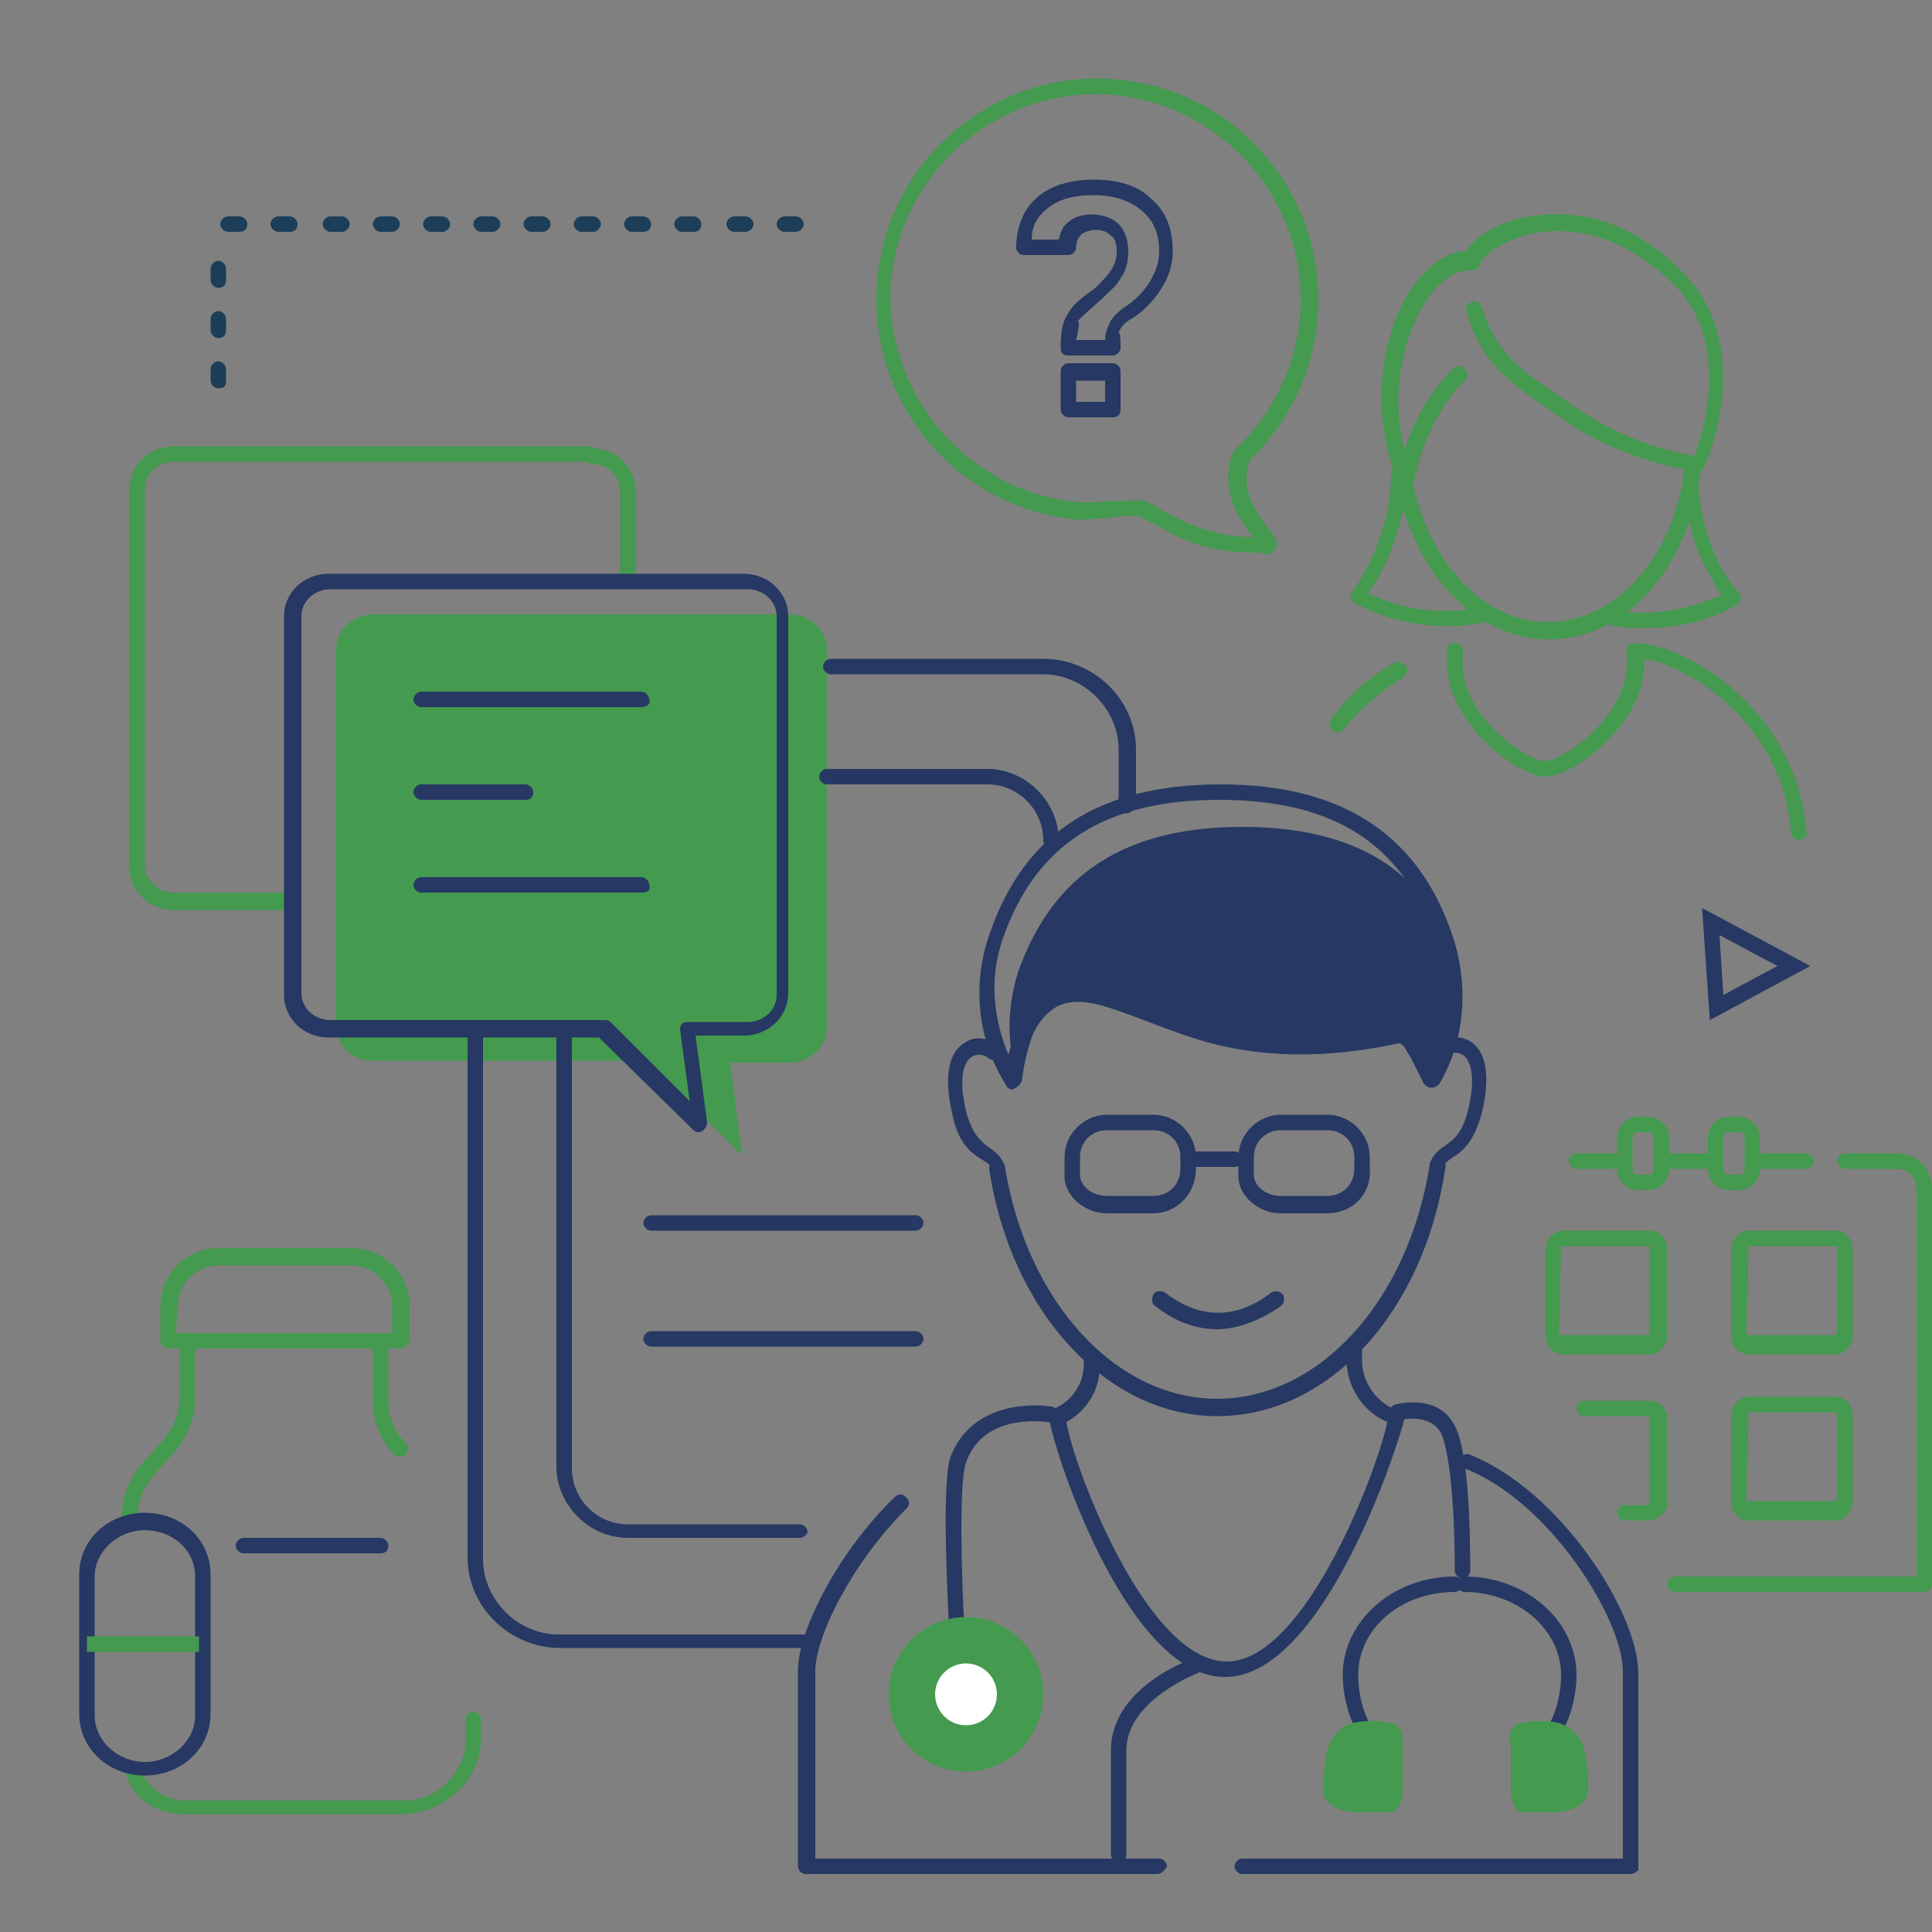 <?xml version="1.0" encoding="utf-8"?>
<!-- Generator: Adobe Illustrator 24.2.1, SVG Export Plug-In . SVG Version: 6.00 Build 0)  -->
<svg version="1.1" id="Layer_1" xmlns="http://www.w3.org/2000/svg" xmlns:xlink="http://www.w3.org/1999/xlink" x="0px" y="0px"
	 viewBox="0 0 100 100" style="enable-background:new 0 0 100 100;" xml:space="preserve">
<rect x="0" y="0" width="100" height="100" fill="#808080" stroke="none"/>
<style type="text/css">
	.st0{fill:#449A4E;}
	.st1{fill:#263863;}
	.st2{fill:#FFFFFF;}
	.st3{fill:#1C3E58;}
</style>
<path class="st0" d="M40.9,31.8H19.3c-1,0-1.9,0.8-1.9,1.8v19.5c0,1,0.8,1.8,1.9,1.8h14.2l4.9,4.9L37.8,55h3.1c1,0,1.9-0.8,1.9-1.8
	V33.6C42.8,32.6,41.9,31.8,40.9,31.8z"/>
<g id="Layer_3">
	<g>
		<path class="st1" d="M88.5,52.8L88.1,47l5.6,3L88.5,52.8z M89,48.4l0.2,3.1L92,50L89,48.4z"/>
	</g>
	<g>
		<path class="st0" d="M15,47.1H9c-1.3,0-2.3-1-2.3-2.2V25.3c0-1.2,1-2.2,2.3-2.2h21.5c0.2,0,0.4,0.2,0.4,0.4s-0.2,0.4-0.4,0.4H9
			c-0.8,0-1.5,0.6-1.5,1.4v19.5c0,0.8,0.7,1.4,1.5,1.4h6c0.2,0,0.4,0.2,0.4,0.4C15.4,46.9,15.2,47.1,15,47.1z"/>
	</g>
	<g>
		<path class="st0" d="M32.5,30.3c-0.2,0-0.4-0.2-0.4-0.4v-4.5c0-0.8-0.7-1.4-1.5-1.4c-0.2,0-0.4-0.2-0.4-0.4s0.2-0.4,0.4-0.4
			c1.3,0,2.3,1,2.3,2.2v4.5C32.9,30.1,32.7,30.3,32.5,30.3z"/>
	</g>
	<g>
		<g>
			<path class="st1" d="M54.4,43.9c-0.2,0-0.4-0.2-0.4-0.4c0-1.6-1.3-2.9-2.9-2.9h-8.3c-0.2,0-0.4-0.2-0.4-0.4s0.2-0.4,0.4-0.4h8.3
				c2,0,3.7,1.7,3.7,3.7C54.8,43.7,54.6,43.9,54.4,43.9z"/>
		</g>
		<g>
			<path class="st1" d="M41.4,79.6h-8.9c-2,0-3.7-1.7-3.7-3.7V53.3c0-0.2,0.2-0.4,0.4-0.4s0.4,0.2,0.4,0.4V76c0,1.6,1.3,2.9,2.9,2.9
				h8.9c0.2,0,0.4,0.2,0.4,0.4C41.8,79.4,41.6,79.6,41.4,79.6z"/>
		</g>
		<g>
			<path class="st1" d="M41.8,85.3H29c-2.6,0-4.8-2.1-4.8-4.7V53.3c0-0.2,0.2-0.4,0.4-0.4c0.2,0,0.4,0.2,0.4,0.4v27.4
				c0,2.1,1.8,3.9,3.9,3.9h12.8c0.2,0,0.4,0.2,0.4,0.4C42.2,85.2,42,85.3,41.8,85.3z"/>
		</g>
		<g>
			<path class="st1" d="M58.3,42.1c-0.2,0-0.4-0.2-0.4-0.4v-2.9c0-2.1-1.8-3.9-3.9-3.9H43c-0.2,0-0.4-0.2-0.4-0.4s0.2-0.4,0.4-0.4
				h11c2.6,0,4.8,2.1,4.8,4.7v2.9C58.7,41.9,58.5,42.1,58.3,42.1z"/>
		</g>
		<g>
			<path class="st1" d="M36.2,58.6c-0.1,0-0.2,0-0.3-0.1L31,53.7H17c-1.3,0-2.3-1-2.3-2.2V31.9c0-1.2,1-2.2,2.3-2.2h21.5
				c1.3,0,2.3,1,2.3,2.2v19.5c0,1.2-1,2.2-2.3,2.2H36l0.6,4.5c0,0.2-0.1,0.3-0.2,0.4C36.3,58.6,36.2,58.6,36.2,58.6z M17.1,30.5
				c-0.8,0-1.5,0.6-1.5,1.4v19.5c0,0.8,0.7,1.4,1.5,1.4h14.2c0.1,0,0.2,0,0.3,0.1l4.1,4.1l-0.5-3.7c0-0.1,0-0.2,0.1-0.3
				s0.2-0.1,0.3-0.1h3.1c0.8,0,1.5-0.6,1.5-1.4V31.9c0-0.8-0.7-1.4-1.5-1.4H17.1z"/>
		</g>
		<g>
			<path class="st1" d="M33.2,36.6H21.8c-0.2,0-0.4-0.2-0.4-0.4s0.2-0.4,0.4-0.4h11.4c0.2,0,0.4,0.2,0.4,0.4
				C33.7,36.4,33.5,36.6,33.2,36.6z"/>
		</g>
		<g>
			<path class="st1" d="M33.2,46.2H21.8c-0.2,0-0.4-0.2-0.4-0.4s0.2-0.4,0.4-0.4h11.4c0.2,0,0.4,0.2,0.4,0.4
				C33.7,46.1,33.5,46.2,33.2,46.2z"/>
		</g>
		<g>
			<path class="st1" d="M27.2,41.4h-5.4c-0.2,0-0.4-0.2-0.4-0.4s0.2-0.4,0.4-0.4h5.4c0.2,0,0.4,0.2,0.4,0.4S27.5,41.4,27.2,41.4z"/>
		</g>
		<g>
			<path class="st1" d="M47.4,69.7H33.7c-0.2,0-0.4-0.2-0.4-0.4c0-0.2,0.2-0.4,0.4-0.4h13.7c0.2,0,0.4,0.2,0.4,0.4
				C47.8,69.5,47.6,69.7,47.4,69.7z"/>
		</g>
		<g>
			<path class="st1" d="M47.4,63.7H33.7c-0.2,0-0.4-0.2-0.4-0.4s0.2-0.4,0.4-0.4h13.7c0.2,0,0.4,0.2,0.4,0.4
				C47.8,63.5,47.6,63.7,47.4,63.7z"/>
		</g>
		<g>
			<path class="st1" d="M51.7,60.8c-0.2,0-0.4-0.1-0.4-0.3s-0.2-0.3-0.5-0.5c-0.5-0.3-1.2-0.8-1.5-2.3c-0.6-2.5,0.1-3.4,0.6-3.7
				c0.5-0.4,1.2-0.3,1.8,0.1c0.2,0.1,0.2,0.4,0.1,0.6c-0.1,0.2-0.4,0.2-0.6,0.1c-0.2-0.2-0.6-0.3-0.9-0.1c-0.2,0.1-0.8,0.7-0.3,2.8
				c0.3,1.2,0.8,1.6,1.2,1.9c0.3,0.2,0.7,0.5,0.8,1C52.1,60.6,52,60.8,51.7,60.8L51.7,60.8z"/>
		</g>
		<g>
			<path class="st1" d="M74.4,60.8L74.4,60.8c-0.3-0.1-0.4-0.3-0.4-0.5c0.1-0.5,0.5-0.8,0.8-1c0.4-0.3,0.9-0.6,1.2-1.9
				c0.5-2.1-0.1-2.7-0.3-2.8c-0.3-0.2-0.7-0.1-0.9,0.1c-0.2,0.1-0.4,0.1-0.6-0.1c-0.1-0.2-0.1-0.4,0.1-0.6c0.6-0.4,1.3-0.4,1.8-0.1
				c0.5,0.3,1.2,1.2,0.6,3.7c-0.4,1.5-1,2-1.5,2.3c-0.3,0.2-0.4,0.3-0.5,0.5C74.8,60.7,74.6,60.8,74.4,60.8z"/>
		</g>
		<g>
			<path class="st1" d="M68.7,62.8h-2.4c-1.1,0-2.1-0.8-2.2-1.8c0,0,0,0,0-0.1v-1c0-1.2,1-2.2,2.2-2.2h2.4c1.2,0,2.2,1,2.2,2.2v0.6
				C71,61.8,70,62.8,68.7,62.8z M64.9,60.9c0.1,0.6,0.7,1,1.4,1h2.4c0.8,0,1.4-0.6,1.4-1.4v-0.6c0-0.8-0.6-1.4-1.4-1.4h-2.4
				c-0.8,0-1.4,0.6-1.4,1.4V60.9z"/>
		</g>
		<g>
			<path class="st1" d="M59.7,62.8h-2.4c-1.1,0-2.1-0.8-2.2-1.8c0,0,0,0,0-0.1v-1c0-1.2,1-2.2,2.2-2.2h2.4c1.2,0,2.2,1,2.2,2.2v0.6
				C61.9,61.8,60.9,62.8,59.7,62.8z M55.9,60.9c0.1,0.6,0.7,1,1.4,1h2.4c0.8,0,1.4-0.6,1.4-1.4v-0.6c0-0.8-0.6-1.4-1.4-1.4h-2.4
				c-0.8,0-1.4,0.6-1.4,1.4V60.9z"/>
		</g>
		<g>
			<path class="st1" d="M52.4,56.4c-0.1,0-0.3-0.1-0.3-0.2c-1.5-2.3-1.8-5.2-0.9-7.8c1.8-5.3,5.7-7.8,12-7.8
				c6.4,0,10.4,2.7,12.1,8.2c0.7,2.4,0.5,5.1-0.8,7.3c-0.1,0.1-0.2,0.2-0.4,0.2c-0.2,0-0.3-0.1-0.4-0.2c-0.2-0.4-0.4-0.8-0.6-1.2
				c-0.1-0.2-0.3-0.5-0.4-0.7c-0.1-0.1-0.2-0.2-0.3-0.2c-3.7,0.8-7.2,0.8-10.4-0.2c-1-0.3-2-0.7-2.8-1c-1.9-0.7-3.3-1.3-4.5-0.7
				c-0.5,0.3-1,0.8-1.3,1.6c-0.2,0.6-0.4,1.3-0.5,2.2C52.8,56.2,52.6,56.3,52.4,56.4L52.4,56.4z M72.3,53.2c0.4,0,0.8,0.2,1,0.6
				c0.1,0.2,0.3,0.5,0.4,0.7s0.2,0.3,0.3,0.5c0.8-1.9,1-4.1,0.4-6c-1.6-5.2-5.2-7.6-11.3-7.6c-5.9,0-9.5,2.3-11.2,7.2
				c-0.7,2-0.5,4.1,0.3,6c0.1-0.4,0.2-0.8,0.4-1.2c0.4-0.9,0.9-1.6,1.6-2c1.5-0.9,3.2-0.2,5.2,0.6c0.9,0.3,1.7,0.7,2.7,1
				c3,0.9,6.4,0.9,10,0.2C72.1,53.3,72.2,53.2,72.3,53.2z"/>
		</g>
		<g>
			<path class="st1" d="M63,73.3c-5.7,0-10.7-5.4-11.8-12.8c0-0.2,0.1-0.4,0.3-0.5c0.2,0,0.4,0.1,0.5,0.3c1.1,7,5.7,12.1,11,12.1
				s9.9-5.1,11-12.1c0-0.2,0.2-0.4,0.5-0.3c0.2,0,0.4,0.2,0.3,0.5C73.7,67.9,68.8,73.3,63,73.3z"/>
		</g>
		<g>
			<path class="st1" d="M63,68.8c-1.1,0-2.2-0.4-3.2-1.2c-0.2-0.1-0.2-0.4-0.1-0.6c0.1-0.2,0.4-0.2,0.6-0.1c1.8,1.4,3.7,1.4,5.5,0
				c0.2-0.1,0.4-0.1,0.6,0.1c0.1,0.2,0.1,0.4-0.1,0.6C65.3,68.3,64.1,68.8,63,68.8z"/>
		</g>
		<g>
			<path class="st1" d="M84.4,97H64.3c-0.2,0-0.4-0.2-0.4-0.4c0-0.2,0.2-0.4,0.4-0.4H84v-9.7c0-2.7-3.8-8.8-8.2-10.5
				c-0.2-0.1-0.3-0.3-0.2-0.5c0.1-0.2,0.3-0.3,0.5-0.2c4.7,1.9,8.7,8.2,8.7,11.3v10.2C84.8,96.8,84.6,97,84.4,97z"/>
		</g>
		<g>
			<path class="st1" d="M59.9,97H41.7c-0.2,0-0.4-0.2-0.4-0.4V86.5c0-2.2,2.2-6.3,5-9c0.2-0.2,0.4-0.2,0.6,0c0.2,0.2,0.2,0.4,0,0.6
				c-2.8,2.8-4.7,6.6-4.7,8.4v9.7H60c0.2,0,0.4,0.2,0.4,0.4C60.3,96.8,60.1,97,59.9,97z"/>
		</g>
		<g>
			<path class="st1" d="M49.5,84.4c-0.2,0-0.4-0.2-0.4-0.4c0-0.7-0.4-7.1,0.1-8.6c1-2.6,3.8-2.8,5.2-2.6c0.2,0,0.4,0.2,0.3,0.5
				c0,0.2-0.2,0.4-0.5,0.3c-0.1,0-3.3-0.5-4.2,2.1c-0.4,1.2-0.2,6.4-0.1,8.3C49.9,84.2,49.8,84.4,49.5,84.4L49.5,84.4z"/>
		</g>
		<g>
			<path class="st1" d="M75.7,81.7c-0.2,0-0.4-0.2-0.4-0.4c0-3.6-0.3-6.2-0.7-7.1c-0.6-1.1-2.1-0.7-2.2-0.7
				c-0.2,0.1-0.4-0.1-0.5-0.3c-0.1-0.2,0.1-0.4,0.3-0.5c0.8-0.2,2.4-0.3,3.1,1.1c0.7,1.3,0.8,5.2,0.8,7.4
				C76.1,81.6,75.9,81.7,75.7,81.7z"/>
		</g>
		<g>
			<path class="st1" d="M57.9,96.4c-0.2,0-0.4-0.2-0.4-0.4v-5.4c0-3.2,4-4.7,4.2-4.7c0.2-0.1,0.4,0,0.5,0.2s0,0.4-0.2,0.5
				c0,0-3.7,1.4-3.7,4V96C58.3,96.2,58.2,96.4,57.9,96.4z"/>
		</g>
		<g>
			<circle class="st0" cx="50" cy="87.7" r="4"/>
		</g>
		<g>
			<ellipse class="st2" cx="50" cy="87.7" rx="1.6" ry="1.6"/>
		</g>
		<g>
			<path class="st1" d="M70.8,90.2c-0.1,0-0.2-0.1-0.3-0.2c-0.7-0.9-1-2.3-1-3.3c0-2.8,2.6-5.1,5.8-5.1c0.2,0,0.4,0.2,0.4,0.4
				c0,0.2-0.2,0.4-0.4,0.4c-2.8,0-5,1.9-5,4.3c0,1,0.3,2.2,0.8,2.8c0.1,0.2,0.1,0.4-0.1,0.6C71,90.2,70.9,90.2,70.8,90.2z"/>
		</g>
		<g>
			<path class="st0" d="M71.5,89.1c-1.5-0.1-2,0.2-2.4,0.7c-0.6,0.6-0.6,2.3-0.6,2.9c0,0.8,1.1,1.1,1.7,1.1H72
				c0.4,0,0.6-0.7,0.6-1.1v-2.3C72.6,89.6,72.6,89.2,71.5,89.1z"/>
		</g>
		<g>
			<path class="st1" d="M80.3,90.2c-0.1,0-0.2,0-0.2-0.1c-0.2-0.1-0.2-0.4-0.1-0.6c0.5-0.6,0.8-1.8,0.8-2.8c0-2.4-2.3-4.3-5-4.3
				c-0.2,0-0.4-0.2-0.4-0.4c0-0.2,0.2-0.4,0.4-0.4c3.2,0,5.8,2.3,5.8,5.1c0,1-0.3,2.4-1,3.3C80.5,90.2,80.4,90.2,80.3,90.2z"/>
		</g>
		<g>
			<path class="st0" d="M79.2,89.1c1.5-0.1,2,0.2,2.4,0.7c0.6,0.6,0.6,2.3,0.6,2.9c0,0.8-1.1,1.1-1.7,1.1h-1.7
				c-0.4,0-0.6-0.7-0.6-1.1v-2.3C78.1,89.6,78.1,89.2,79.2,89.1z"/>
		</g>
		<g>
			<path class="st1" d="M63.9,60.4h-2.4c-0.2,0-0.4-0.2-0.4-0.4s0.2-0.4,0.4-0.4h2.4c0.2,0,0.4,0.2,0.4,0.4S64.2,60.4,63.9,60.4z"/>
		</g>
		<g>
			<path class="st1" d="M63.4,86.8c-5.2,0-9.1-12.4-9.1-13.5c0-0.2,0.1-0.3,0.3-0.4c0.9-0.4,1.5-1.3,1.5-2.3v-0.5
				c0-0.2,0.2-0.4,0.4-0.4s0.4,0.2,0.4,0.4v0.5c0.1,1.2-0.6,2.4-1.7,3c0.3,2.1,4.1,12.4,8.3,12.4c4.1,0,7.9-10.2,8.3-12.4
				c-1.2-0.5-2-1.7-2.1-3v-0.7c0-0.2,0.2-0.4,0.4-0.4c0.2,0,0.4,0.2,0.4,0.4v0.7c0.1,1.1,0.8,2,1.8,2.4h0.1c0.2,0.1,0.3,0.2,0.3,0.4
				C72.5,74.4,68.6,86.8,63.4,86.8z"/>
		</g>
		<g>
			<path class="st1" d="M64.3,42.8c-6.7,0-10,3-11.6,7.5c-0.5,1.6-0.6,3.3-0.2,4.8c0.1-0.5,0.2-1,0.4-1.5c0.3-0.7,0.8-1.4,1.4-1.8
				c1.9-1.1,4.3,0.7,7.6,1.6c2.3,0.7,5.7,1.1,10.2,0.2c0.3-0.1,0.7,0.1,0.8,0.4c0.2,0.5,0.5,0.9,0.7,1.4c0.2,0,0.3,0.1,0.4,0.2
				c1.1-2.1,1.3-4.5,0.6-6.7c-0.3-0.9-0.7-1.8-1.1-2.6C71.7,44.1,68.7,42.8,64.3,42.8z"/>
		</g>
	</g>
	<g>
		<g>
			<path class="st0" d="M93.5,60.5H91c-0.2,0-0.4-0.2-0.4-0.4s0.2-0.4,0.4-0.4h2.5c0.2,0,0.4,0.2,0.4,0.4S93.7,60.5,93.5,60.5z"/>
		</g>
		<g>
			<path class="st0" d="M88.5,60.5h-1.9c-0.2,0-0.4-0.2-0.4-0.4s0.2-0.4,0.4-0.4h1.9c0.2,0,0.4,0.2,0.4,0.4S88.7,60.5,88.5,60.5z"/>
		</g>
		<g>
			<path class="st0" d="M83.5,60.5h-1.9c-0.2,0-0.4-0.2-0.4-0.4s0.2-0.4,0.4-0.4h1.9c0.2,0,0.4,0.2,0.4,0.4S83.7,60.5,83.5,60.5z"/>
		</g>
		<g>
			<path class="st0" d="M99.6,82.4H86.7c-0.2,0-0.4-0.2-0.4-0.4s0.2-0.4,0.4-0.4h12.5V61.5c0-0.6-0.5-1-1-1h-2.7
				c-0.2,0-0.4-0.2-0.4-0.4s0.2-0.4,0.4-0.4h2.7c1,0,1.8,0.8,1.8,1.8V82C100,82.2,99.8,82.4,99.6,82.4z"/>
		</g>
		<g>
			<path class="st0" d="M95,70.1h-4.5c-0.5,0-0.9-0.4-0.9-1v-4.4c0-0.5,0.4-1,0.9-1H95c0.5,0,0.9,0.4,0.9,1v4.4
				C95.9,69.6,95.5,70.1,95,70.1z M90.5,64.5L90.5,64.5L90.4,69c0,0.1,0,0.1,0.1,0.1H95l0.1-0.1v-4.4c0-0.1,0-0.1-0.1-0.1H90.5z"/>
		</g>
		<g>
			<path class="st0" d="M85.4,70.1h-4.5c-0.5,0-0.9-0.4-0.9-1v-4.4c0-0.5,0.4-1,0.9-1h4.5c0.5,0,0.9,0.4,0.9,1v4.4
				C86.3,69.6,85.9,70.1,85.4,70.1z M80.8,64.5L80.8,64.5L80.7,69c0,0.1,0,0.1,0.1,0.1h4.5l0.1-0.1v-4.4c0-0.1,0-0.1-0.1-0.1H80.8z"
				/>
		</g>
		<g>
			<path class="st0" d="M95,78.7h-4.5c-0.5,0-0.9-0.4-0.9-1v-4.4c0-0.5,0.4-1,0.9-1H95c0.5,0,0.9,0.4,0.9,1v4.4
				C95.9,78.2,95.5,78.7,95,78.7z M90.5,73.1L90.5,73.1l-0.1,4.5c0,0.1,0,0.1,0.1,0.1H95l0.1-0.1v-4.4c0-0.1,0-0.1-0.1-0.1H90.5z"/>
		</g>
		<g>
			<path class="st0" d="M85.3,78.7h-1.2c-0.2,0-0.4-0.2-0.4-0.4c0-0.2,0.2-0.4,0.4-0.4h1.2c0.1,0,0.1-0.1,0.1-0.1v-4.4
				c0-0.1-0.1-0.1-0.1-0.1H82c-0.2,0-0.4-0.2-0.4-0.4s0.2-0.4,0.4-0.4h3.4c0.5,0,0.9,0.4,0.9,1v4.4C86.3,78.2,85.8,78.7,85.3,78.7z"
				/>
		</g>
		<g>
			<path class="st0" d="M90,61.6h-0.5c-0.6,0-1.1-0.5-1.1-1.1v-1.6c0-0.6,0.5-1.1,1.1-1.1H90c0.6,0,1.1,0.5,1.1,1.1v1.6
				C91.1,61.1,90.6,61.6,90,61.6z M89.5,58.6c-0.2,0-0.3,0.1-0.3,0.3v1.6c0,0.2,0.1,0.3,0.3,0.3H90c0.2,0,0.3-0.1,0.3-0.3v-1.6
				c0-0.2-0.1-0.3-0.3-0.3H89.5z"/>
		</g>
		<g>
			<path class="st0" d="M85.3,61.6h-0.5c-0.6,0-1.1-0.5-1.1-1.1v-1.6c0-0.6,0.5-1.1,1.1-1.1h0.5c0.6,0,1.1,0.5,1.1,1.1v1.6
				C86.4,61.1,85.9,61.6,85.3,61.6z M84.8,58.6c-0.2,0-0.3,0.1-0.3,0.3v1.6c0,0.2,0.1,0.3,0.3,0.3h0.5c0.2,0,0.3-0.1,0.3-0.3v-1.6
				c0-0.2-0.1-0.3-0.3-0.3H84.8z"/>
		</g>
	</g>
	<g>
		<g>
			<g>
				<path class="st0" d="M85.3,32.5c-0.2,0-0.4,0-0.7,0c-0.5,0-1-0.1-1.5-0.2c-0.2-0.1-0.4-0.3-0.3-0.5s0.3-0.4,0.5-0.3
					c0.4,0.1,0.9,0.2,1.3,0.2c1.8,0.1,3.4-0.4,4.5-0.9c-0.5-0.8-1-1.7-1.3-2.5c-0.4-1.2-0.6-2.4-0.7-3.7l0,0c0-0.2,0.2-0.4,0.4-0.4
					c0.2,0,0.4,0.2,0.4,0.4l0,0c0,1.2,0.2,2.3,0.6,3.4c0.3,1,0.8,1.9,1.5,2.7c0.1,0.1,0.1,0.2,0.1,0.3c0,0.1-0.1,0.2-0.2,0.3
					C88.9,31.9,87.3,32.5,85.3,32.5z"/>
			</g>
			<g>
				<path class="st0" d="M74.8,32.4c-1.6,0-3.2-0.4-4.7-1.2c-0.1-0.1-0.2-0.2-0.2-0.3c0-0.1,0-0.2,0.1-0.3c0.6-0.8,1.1-1.8,1.4-2.7
					c0.4-1.1,0.6-2.2,0.6-3.4c0-0.2,0.2-0.4,0.4-0.4c0.2,0,0.4,0.2,0.4,0.4v0.1c0,0,0,0,0,0.1c0,1.2-0.3,2.4-0.7,3.5
					c-0.3,0.9-0.7,1.7-1.3,2.5c1.4,0.7,3,1,4.5,0.9c0.5,0,0.9-0.1,1.3-0.2c0.2-0.1,0.4,0.1,0.5,0.3c0.1,0.2-0.1,0.4-0.3,0.5
					c-0.5,0.1-1,0.2-1.5,0.2C75.3,32.4,75.1,32.4,74.8,32.4z"/>
			</g>
			<g>
				<path class="st0" d="M80.2,33.1c-3.9,0-7.2-3.6-8-8.6c0-0.2,0.1-0.4,0.3-0.5c0.2,0,0.4,0.1,0.5,0.3c0.7,4.6,3.7,7.9,7.1,7.9
					c3.5,0,6.5-3.3,7.1-7.9c0-0.2,0.2-0.4,0.5-0.3c0.2,0,0.4,0.2,0.3,0.5C87.4,29.4,84.1,33.1,80.2,33.1z"/>
			</g>
			<g>
				<path class="st0" d="M93.1,43.5c-0.2,0-0.4-0.2-0.4-0.4c-0.4-5.7-5.4-8.7-7.6-9c0.1,1.6-0.8,3-1.5,3.8c-1.2,1.4-2.8,2.3-3.6,2.3
					c-1.4,0-5.1-2.7-5.1-5.9c0-0.2,0-0.4,0-0.7c0-0.2,0.2-0.4,0.5-0.3c0.2,0,0.4,0.2,0.3,0.5c0,0.2,0,0.4,0,0.5
					c0,2.9,3.4,5.1,4.3,5.1c0.4,0,1.8-0.7,2.9-2c0.7-0.8,1.5-2.1,1.3-3.7c0-0.1,0-0.2,0.1-0.3s0.2-0.1,0.3-0.1
					c2.3-0.1,8.4,3.2,8.9,9.8C93.6,43.2,93.4,43.4,93.1,43.5C93.2,43.5,93.2,43.5,93.1,43.5z"/>
			</g>
			<g>
				<path class="st0" d="M69.2,37.9c-0.1,0-0.2,0-0.2-0.1c-0.2-0.1-0.2-0.4-0.1-0.6c0.9-1.2,2-2.2,3.3-2.9c0.2-0.1,0.4,0,0.6,0.2
					c0.1,0.2,0,0.4-0.2,0.6c-1.2,0.7-2.2,1.6-3.1,2.7C69.4,37.9,69.3,37.9,69.2,37.9z"/>
			</g>
			<g>
				<path class="st0" d="M72.7,25.1c-0.2,0-0.3-0.1-0.4-0.3c-1.5-3.8-0.7-8,1-10.2c0.8-1,1.7-1.6,2.6-1.6c0.4-0.7,1.5-1.4,2.8-1.7
					c1.4-0.3,4.9-0.8,8.4,2.8c3.1,3.1,2.1,7.8,1.1,10.1c-0.1,0.2-0.3,0.3-0.4,0.2c-2.5-0.4-4.9-1.3-6.9-2.7
					c-0.2-0.2-0.5-0.3-0.7-0.5c-1.8-1.2-3.6-2.4-4.3-5.1c-0.1-0.2,0.1-0.4,0.3-0.5c0.2-0.1,0.4,0.1,0.5,0.3c0.7,2.4,2.2,3.4,4,4.6
					c0.2,0.2,0.5,0.3,0.7,0.5c1.9,1.3,4,2.2,6.3,2.6c0.8-2.1,1.6-6.3-1.1-8.9c-3.2-3.2-6.4-2.9-7.7-2.5c-1.4,0.4-2.2,1.1-2.3,1.5
					c-0.1,0.2-0.2,0.3-0.4,0.3c-0.7-0.1-1.5,0.4-2.2,1.3c-1.3,1.8-2.1,4.9-1.3,8c0.4-1.3,1.2-2.9,2.5-4.2c0.2-0.2,0.4-0.2,0.6,0
					s0.2,0.4,0,0.6c-1.7,1.7-2.4,4.1-2.6,5.2C73.1,25,72.9,25.1,72.7,25.1L72.7,25.1z"/>
			</g>
		</g>
		<g>
			<g>
				<path class="st0" d="M64.8,28.6c-2.4,0-3.9-0.8-4.9-1.4c-0.4-0.2-0.8-0.4-1-0.5c-0.5,0-0.9,0-1.4,0.1c-0.5,0-1,0.1-1.6,0.1
					c-6.3-0.5-11-6-10.5-12.3s6-11,12.3-10.5s11,6,10.5,12.3c-0.2,2.8-1.5,5.5-3.5,7.4C64.6,24,64.3,25,64.8,26
					c0.2,0.5,0.5,0.9,0.8,1.3c0.4,0.5,0.6,0.8,0.4,1.1c0,0.1-0.2,0.3-0.4,0.3C65.3,28.6,65.1,28.6,64.8,28.6z M58.6,25.9
					c0.1,0,0.3,0,0.4,0c0.4,0,0.8,0.3,1.3,0.6c1,0.5,2.4,1.3,4.6,1.3l-0.1-0.1c-0.3-0.4-0.7-0.9-0.9-1.4c-0.5-1.2-0.4-2.6,0.1-3.1
					c1.9-1.8,3.1-4.3,3.3-6.9c0.4-5.8-3.9-10.9-9.8-11.4c-5.8-0.4-10.9,3.9-11.4,9.8C45.8,20.5,50.2,25.6,56,26c0.5,0,1,0,1.5-0.1
					C57.9,26,58.2,25.9,58.6,25.9z"/>
			</g>
			<g>
				<path class="st1" d="M57.6,21.6h-2.3c-0.2,0-0.4-0.2-0.4-0.4v-2c0-0.2,0.2-0.4,0.4-0.4h2.3c0.2,0,0.4,0.2,0.4,0.4v2
					C58,21.5,57.8,21.6,57.6,21.6z M55.7,20.8h1.5v-1.1h-1.5V20.8z M57.6,18.4h-2.3c-0.1,0-0.2,0-0.3-0.1s-0.1-0.2-0.1-0.3
					c0-0.8,0.1-1.4,0.4-1.8c0.2-0.4,0.7-0.8,1.4-1.3c0.3-0.3,0.6-0.6,0.8-0.9c0.2-0.3,0.3-0.6,0.3-1s-0.1-0.7-0.3-0.8
					c-0.2-0.2-0.4-0.3-0.8-0.3c-0.3,0-0.5,0.1-0.7,0.2c-0.2,0.2-0.3,0.4-0.3,0.7c0,0.2-0.2,0.4-0.4,0.4H53c-0.2,0-0.3-0.1-0.4-0.3
					l0,0v-0.1c0-1.1,0.4-2,1.1-2.6c0.7-0.6,1.7-0.9,2.9-0.9c1.3,0,2.3,0.3,3,1c0.8,0.7,1.1,1.6,1.1,2.7c0,0.7-0.2,1.4-0.7,2.1
					c-0.4,0.6-0.9,1.1-1.6,1.5c-0.3,0.2-0.4,0.4-0.5,0.6C58,17.3,58,17.6,58,18C58,18.2,57.8,18.4,57.6,18.4z M55.7,17.6h1.5
					c0-0.3,0.1-0.6,0.2-0.8c0.1-0.3,0.4-0.6,0.8-0.9l0,0c0.5-0.3,1-0.8,1.3-1.3s0.5-1,0.5-1.6c0-0.9-0.3-1.6-0.9-2.1
					c-0.6-0.5-1.4-0.8-2.5-0.8c-1,0-1.8,0.2-2.4,0.7c-0.5,0.4-0.8,0.9-0.8,1.6h1.4c0.1-0.4,0.2-0.7,0.5-0.9c0.3-0.3,0.8-0.4,1.2-0.4
					c0.6,0,1.1,0.2,1.4,0.5c0.3,0.3,0.5,0.8,0.5,1.4c0,0.5-0.1,1-0.4,1.4c-0.2,0.4-0.6,0.7-1,1.1c-0.7,0.6-1,0.9-1.2,1.1
					C55.9,16.8,55.8,17.1,55.7,17.6z"/>
			</g>
		</g>
	</g>
	<g>
		<path class="st3" d="M41.2,12h-0.6c-0.2,0-0.4-0.2-0.4-0.4s0.2-0.4,0.4-0.4h0.6c0.2,0,0.4,0.2,0.4,0.4S41.4,12,41.2,12z M38.6,12
			H38c-0.2,0-0.4-0.2-0.4-0.4s0.2-0.4,0.4-0.4h0.6c0.2,0,0.4,0.2,0.4,0.4S38.8,12,38.6,12z M35.9,12h-0.6c-0.2,0-0.4-0.2-0.4-0.4
			s0.2-0.4,0.4-0.4h0.6c0.2,0,0.4,0.2,0.4,0.4S36.2,12,35.9,12z M33.3,12h-0.6c-0.2,0-0.4-0.2-0.4-0.4s0.2-0.4,0.4-0.4h0.6
			c0.2,0,0.4,0.2,0.4,0.4S33.6,12,33.3,12z M30.7,12h-0.6c-0.2,0-0.4-0.2-0.4-0.4s0.2-0.4,0.4-0.4h0.6c0.2,0,0.4,0.2,0.4,0.4
			S30.9,12,30.7,12z M28.1,12h-0.6c-0.2,0-0.4-0.2-0.4-0.4s0.2-0.4,0.4-0.4h0.6c0.2,0,0.4,0.2,0.4,0.4S28.3,12,28.1,12z M25.5,12
			h-0.6c-0.2,0-0.4-0.2-0.4-0.4s0.2-0.4,0.4-0.4h0.6c0.2,0,0.4,0.2,0.4,0.4S25.7,12,25.5,12z M22.9,12h-0.6c-0.2,0-0.4-0.2-0.4-0.4
			s0.2-0.4,0.4-0.4h0.6c0.2,0,0.4,0.2,0.4,0.4S23.1,12,22.9,12z M20.3,12h-0.6c-0.2,0-0.4-0.2-0.4-0.4s0.2-0.4,0.4-0.4h0.6
			c0.2,0,0.4,0.2,0.4,0.4S20.5,12,20.3,12z M17.7,12h-0.6c-0.2,0-0.4-0.2-0.4-0.4s0.2-0.4,0.4-0.4h0.6c0.2,0,0.4,0.2,0.4,0.4
			S17.9,12,17.7,12z M15,12h-0.6c-0.2,0-0.4-0.2-0.4-0.4s0.2-0.4,0.4-0.4H15c0.2,0,0.4,0.2,0.4,0.4S15.3,12,15,12z M12.4,12h-0.6
			c-0.2,0-0.4-0.2-0.4-0.4s0.2-0.4,0.4-0.4h0.6c0.2,0,0.4,0.2,0.4,0.4S12.7,12,12.4,12z"/>
	</g>
	<g>
		<g>
			<path class="st0" d="M20.7,75.4c-0.1,0-0.2,0-0.3-0.1c-0.7-0.8-1.1-1.7-1.1-2.8v-2.6c0-0.2,0.2-0.4,0.4-0.4s0.4,0.2,0.4,0.4v2.6
				c0,0.8,0.3,1.6,0.9,2.2c0.2,0.2,0.1,0.4,0,0.6C20.9,75.4,20.8,75.4,20.7,75.4z"/>
		</g>
		<g>
			<path class="st0" d="M20.8,93.9H9.5c-1.4,0-2.6-0.8-3-2.1c-0.1-0.2,0-0.4,0.3-0.5c0.2-0.1,0.4,0,0.5,0.3c0.3,0.9,1.2,1.6,2.3,1.6
				h11.3c1.8,0,3.2-1.5,3.2-3.2v-1c0-0.2,0.2-0.4,0.4-0.4c0.2,0,0.4,0.2,0.4,0.4v1C24.9,92.1,23,93.9,20.8,93.9z"/>
		</g>
		<g>
			<path class="st0" d="M6.7,78.9c-0.2,0-0.4-0.2-0.4-0.4c0-1,0.4-2,1.1-2.8l1-1.1c0.5-0.6,0.9-1.4,0.9-2.2v-2.6
				c0-0.2,0.2-0.4,0.4-0.4s0.4,0.2,0.4,0.4v2.6c0,1-0.4,2-1.1,2.8l-1,1.1c-0.5,0.6-0.9,1.4-0.9,2.2C7.1,78.7,6.9,78.9,6.7,78.9z"/>
		</g>
		<g>
			<path class="st1" d="M19.7,80.4h-7.1c-0.2,0-0.4-0.2-0.4-0.4c0-0.2,0.2-0.4,0.4-0.4h7.1c0.2,0,0.4,0.2,0.4,0.4
				C20.1,80.2,20,80.4,19.7,80.4z"/>
		</g>
		<g>
			<path class="st0" d="M20.7,69.8h-12c-0.2,0-0.4-0.2-0.4-0.4v-1.8c0-1.6,1.3-3,3-3h6.9c1.6,0,3,1.3,3,3v1.8
				C21.1,69.6,20.9,69.8,20.7,69.8z M9.1,69h11.2v-1.4c0-1.2-1-2.1-2.1-2.1h-6.9c-1.2,0-2.1,1-2.1,2.1L9.1,69L9.1,69z"/>
		</g>
		<g>
			<path class="st1" d="M7.5,91.9c-1.9,0-3.4-1.4-3.4-3.2v-7.2c0-1.8,1.5-3.2,3.4-3.2s3.4,1.4,3.4,3.2v7.2
				C10.9,90.5,9.4,91.9,7.5,91.9z M7.5,79.2c-1.4,0-2.6,1.1-2.6,2.4v7.2c0,1.3,1.2,2.4,2.6,2.4s2.6-1.1,2.6-2.4v-7.2
				C10.1,80.2,8.9,79.2,7.5,79.2z"/>
		</g>
		<g>
			<rect x="4.5" y="84.7" class="st0" width="5.8" height="0.8"/>
		</g>
	</g>
	<g>
		<path class="st3" d="M11.3,20.1c-0.2,0-0.4-0.2-0.4-0.4v-0.6c0-0.2,0.2-0.4,0.4-0.4s0.4,0.2,0.4,0.4v0.6
			C11.7,20,11.6,20.1,11.3,20.1z M11.3,17.5c-0.2,0-0.4-0.2-0.4-0.4v-0.6c0-0.2,0.2-0.4,0.4-0.4s0.4,0.2,0.4,0.4v0.6
			C11.7,17.3,11.6,17.5,11.3,17.5z M11.3,14.9c-0.2,0-0.4-0.2-0.4-0.4v-0.6c0-0.2,0.2-0.4,0.4-0.4s0.4,0.2,0.4,0.4v0.6
			C11.7,14.7,11.6,14.9,11.3,14.9z"/>
	</g>
</g>
</svg>
